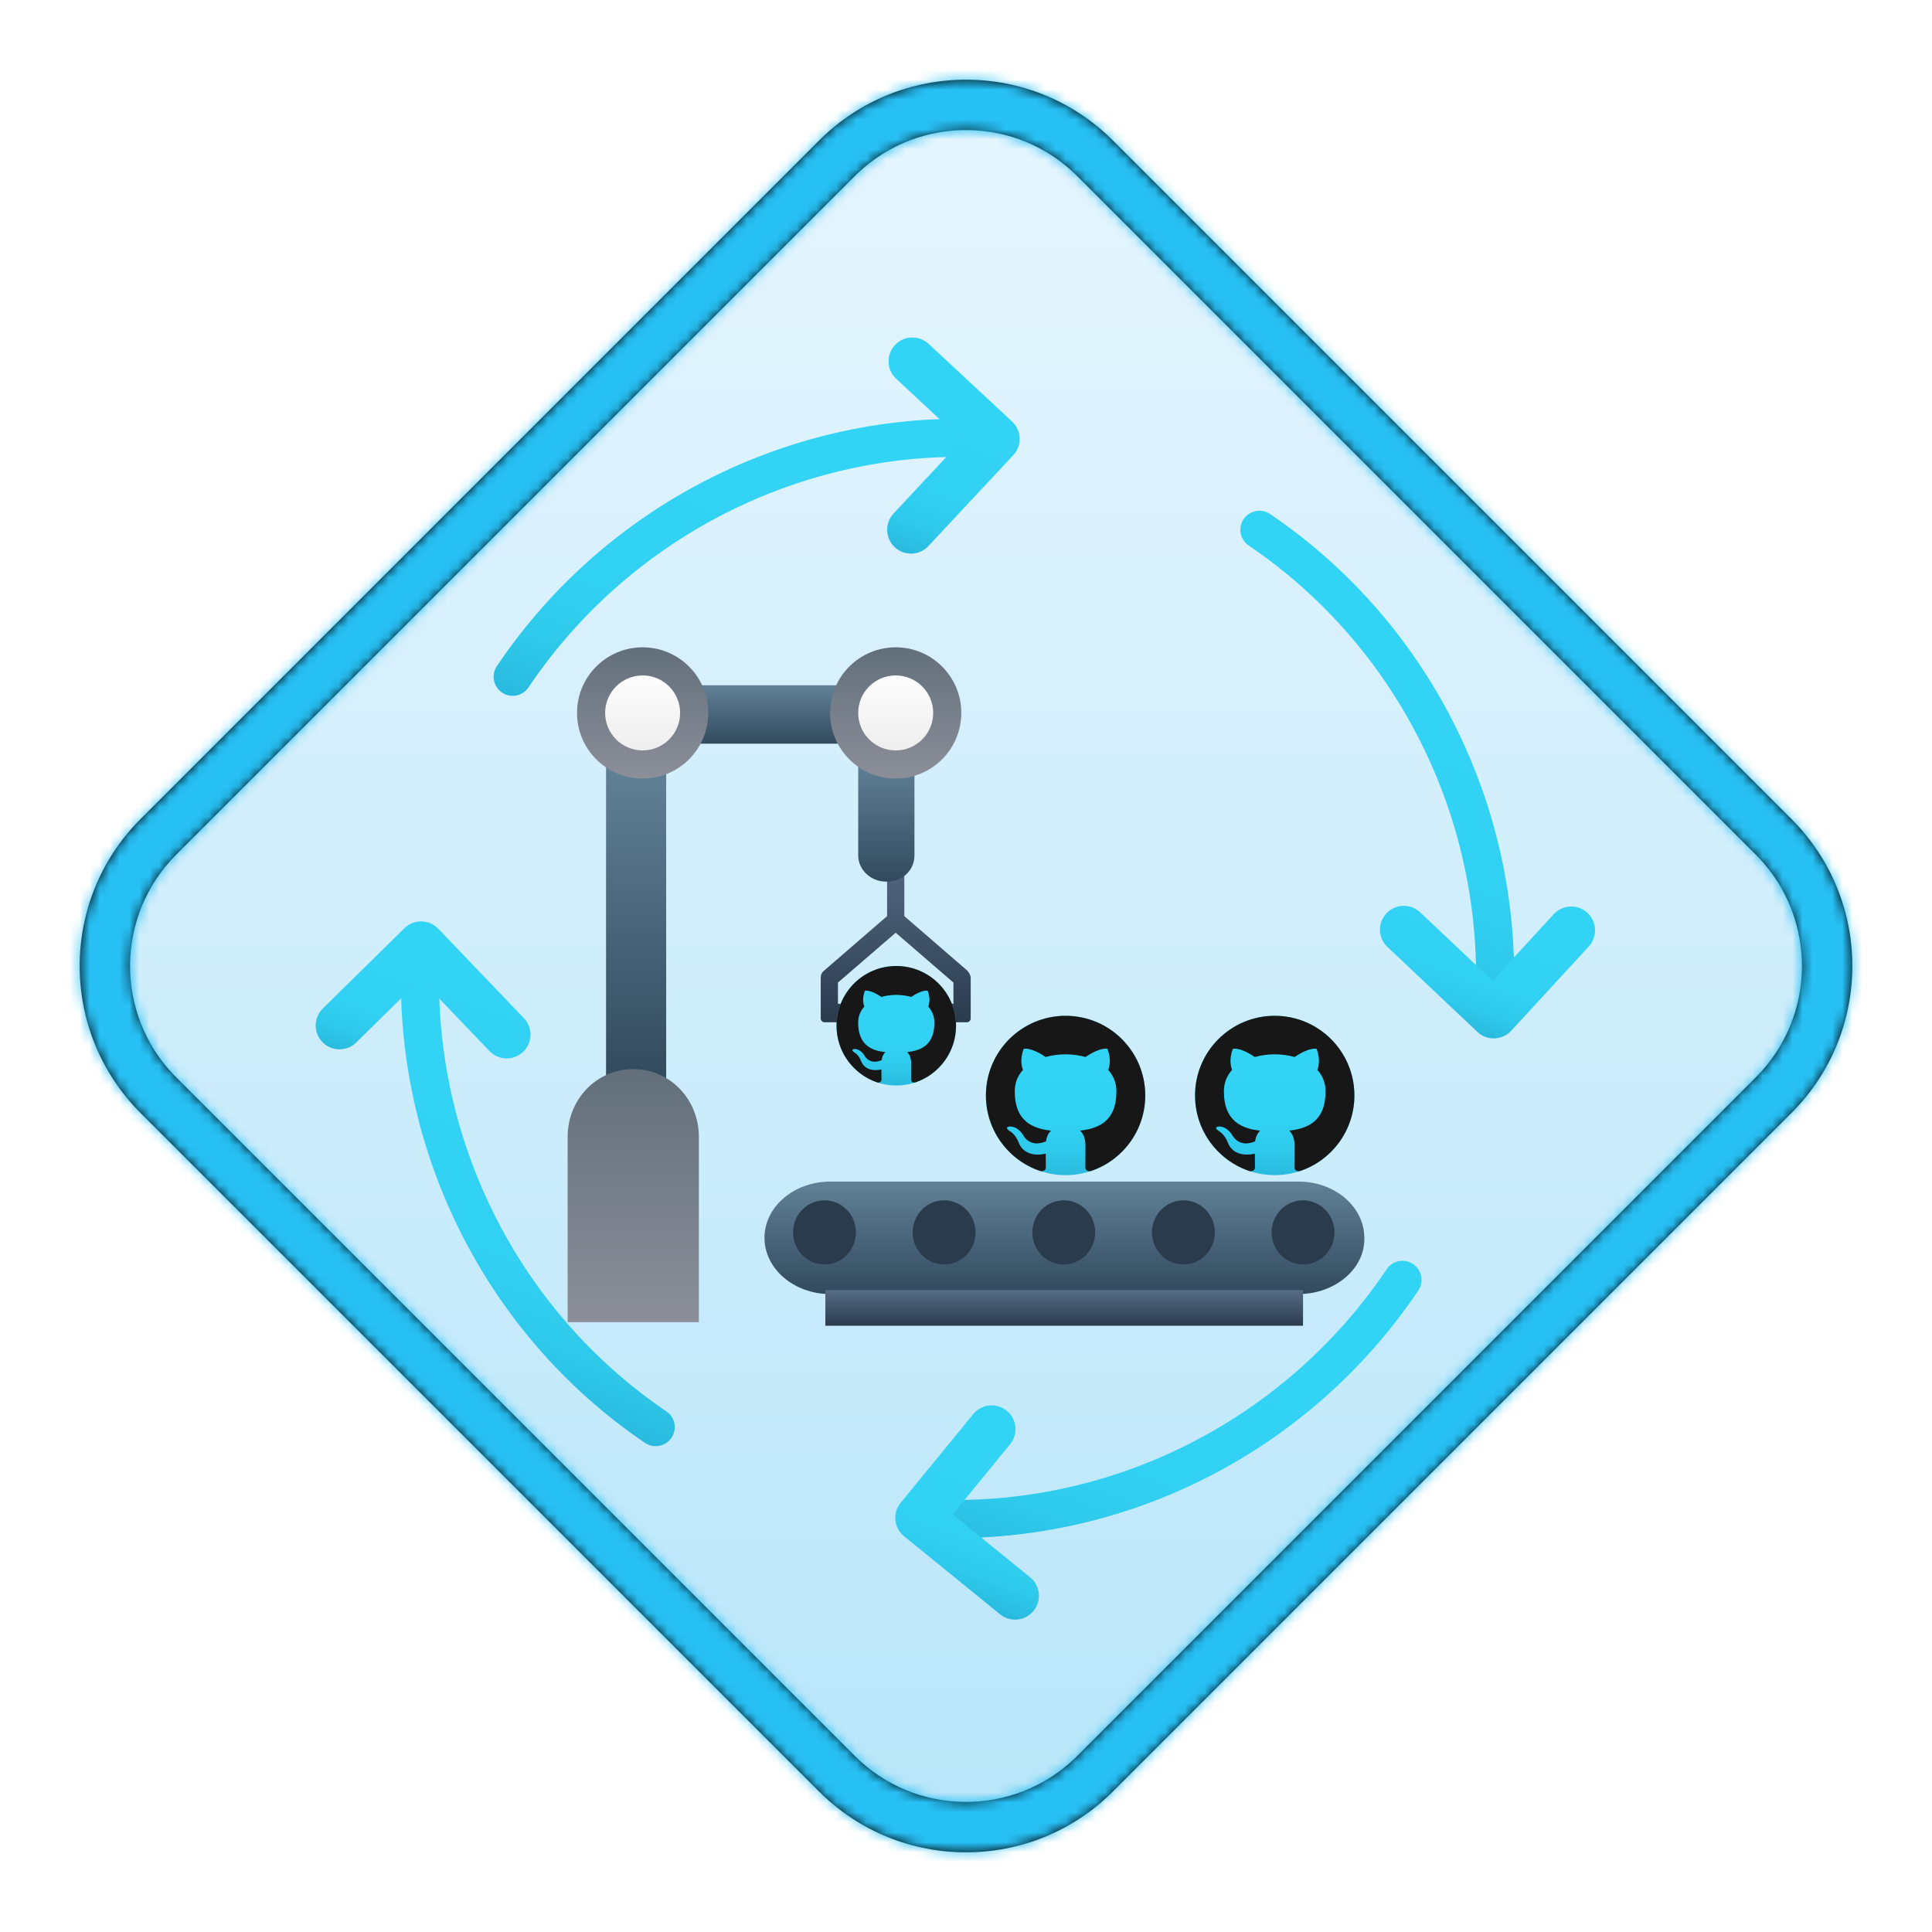 <?xml version="1.0" encoding="UTF-8"?>
<svg width="194px" height="194px" viewBox="0 0 194 194" version="1.1" xmlns="http://www.w3.org/2000/svg" xmlns:xlink="http://www.w3.org/1999/xlink">
    <title>GitHub Actions/github-actions</title>
    <defs>
        <path d="M15.082,82.417 L82.417,15.082 C90.471,7.028 103.529,7.028 111.583,15.082 L178.918,82.417 C186.972,90.471 186.972,103.529 178.918,111.583 L111.583,178.918 C103.529,186.972 90.471,186.972 82.417,178.918 L15.082,111.583 C7.028,103.529 7.028,90.471 15.082,82.417 Z" id="path-1"></path>
        <linearGradient x1="50%" y1="0%" x2="50%" y2="100%" id="linearGradient-3">
            <stop stop-color="#E8F6FE" offset="0%"></stop>
            <stop stop-color="#B6E5F9" offset="100%"></stop>
        </linearGradient>
        <path d="M104.257,6.613 L172.389,74.745 C180.539,82.895 180.539,96.108 172.389,104.257 L104.257,172.389 C96.108,180.539 82.895,180.539 74.745,172.389 L6.613,104.257 C-1.536,96.108 -1.536,82.895 6.613,74.745 L74.745,6.613 C82.895,-1.536 96.108,-1.536 104.257,6.613 Z M100.68,10.191 C94.594,4.105 84.782,4.018 78.589,9.93 L78.323,10.191 L10.191,78.323 C4.105,84.408 4.018,94.221 9.93,100.413 L10.191,100.68 L78.323,168.812 C84.408,174.897 94.221,174.984 100.413,169.072 L100.68,168.812 L168.812,100.68 C174.897,94.594 174.984,84.782 169.072,78.589 L168.812,78.323 L100.68,10.191 Z" id="path-4"></path>
        <linearGradient x1="49.977%" y1="17.991%" x2="49.977%" y2="124.588%" id="linearGradient-6">
            <stop stop-color="#32D4F5" offset="0%"></stop>
            <stop stop-color="#31D1F3" offset="47%"></stop>
            <stop stop-color="#2EC9EB" offset="63%"></stop>
            <stop stop-color="#29BADE" offset="77%"></stop>
            <stop stop-color="#22A5CB" offset="89%"></stop>
            <stop stop-color="#198AB3" offset="100%"></stop>
            <stop stop-color="#198AB3" offset="100%"></stop>
        </linearGradient>
        <linearGradient x1="49.977%" y1="17.991%" x2="49.977%" y2="124.588%" id="linearGradient-7">
            <stop stop-color="#32D4F5" offset="0%"></stop>
            <stop stop-color="#31D1F3" offset="47%"></stop>
            <stop stop-color="#2EC9EB" offset="63%"></stop>
            <stop stop-color="#29BADE" offset="77%"></stop>
            <stop stop-color="#22A5CB" offset="89%"></stop>
            <stop stop-color="#198AB3" offset="100%"></stop>
            <stop stop-color="#198AB3" offset="100%"></stop>
        </linearGradient>
        <linearGradient x1="49.977%" y1="17.991%" x2="49.977%" y2="124.588%" id="linearGradient-8">
            <stop stop-color="#32D4F5" offset="0%"></stop>
            <stop stop-color="#31D1F3" offset="47%"></stop>
            <stop stop-color="#2EC9EB" offset="63%"></stop>
            <stop stop-color="#29BADE" offset="77%"></stop>
            <stop stop-color="#22A5CB" offset="89%"></stop>
            <stop stop-color="#198AB3" offset="100%"></stop>
            <stop stop-color="#198AB3" offset="100%"></stop>
        </linearGradient>
        <linearGradient x1="49.977%" y1="17.991%" x2="49.977%" y2="124.588%" id="linearGradient-9">
            <stop stop-color="#32D4F5" offset="0%"></stop>
            <stop stop-color="#31D1F3" offset="47%"></stop>
            <stop stop-color="#2EC9EB" offset="63%"></stop>
            <stop stop-color="#29BADE" offset="77%"></stop>
            <stop stop-color="#22A5CB" offset="89%"></stop>
            <stop stop-color="#198AB3" offset="100%"></stop>
            <stop stop-color="#198AB3" offset="100%"></stop>
        </linearGradient>
        <linearGradient x1="49.977%" y1="17.991%" x2="49.977%" y2="124.588%" id="linearGradient-10">
            <stop stop-color="#32D4F5" offset="0%"></stop>
            <stop stop-color="#31D1F3" offset="47%"></stop>
            <stop stop-color="#2EC9EB" offset="63%"></stop>
            <stop stop-color="#29BADE" offset="77%"></stop>
            <stop stop-color="#22A5CB" offset="89%"></stop>
            <stop stop-color="#198AB3" offset="100%"></stop>
            <stop stop-color="#198AB3" offset="100%"></stop>
        </linearGradient>
        <linearGradient x1="49.977%" y1="17.991%" x2="49.977%" y2="124.588%" id="linearGradient-11">
            <stop stop-color="#32D4F5" offset="0%"></stop>
            <stop stop-color="#31D1F3" offset="47%"></stop>
            <stop stop-color="#2EC9EB" offset="63%"></stop>
            <stop stop-color="#29BADE" offset="77%"></stop>
            <stop stop-color="#22A5CB" offset="89%"></stop>
            <stop stop-color="#198AB3" offset="100%"></stop>
            <stop stop-color="#198AB3" offset="100%"></stop>
        </linearGradient>
        <linearGradient x1="49.977%" y1="17.991%" x2="49.977%" y2="124.588%" id="linearGradient-12">
            <stop stop-color="#32D4F5" offset="0%"></stop>
            <stop stop-color="#31D1F3" offset="47%"></stop>
            <stop stop-color="#2EC9EB" offset="63%"></stop>
            <stop stop-color="#29BADE" offset="77%"></stop>
            <stop stop-color="#22A5CB" offset="89%"></stop>
            <stop stop-color="#198AB3" offset="100%"></stop>
            <stop stop-color="#198AB3" offset="100%"></stop>
        </linearGradient>
        <linearGradient x1="49.977%" y1="17.991%" x2="49.977%" y2="124.588%" id="linearGradient-13">
            <stop stop-color="#32D4F5" offset="0%"></stop>
            <stop stop-color="#31D1F3" offset="47%"></stop>
            <stop stop-color="#2EC9EB" offset="63%"></stop>
            <stop stop-color="#29BADE" offset="77%"></stop>
            <stop stop-color="#22A5CB" offset="89%"></stop>
            <stop stop-color="#198AB3" offset="100%"></stop>
            <stop stop-color="#198AB3" offset="100%"></stop>
        </linearGradient>
        <filter x="-5.0%" y="-5.8%" width="110.0%" height="111.6%" filterUnits="objectBoundingBox" id="filter-14">
            <feOffset dx="0" dy="2" in="SourceAlpha" result="shadowOffsetOuter1"></feOffset>
            <feColorMatrix values="0 0 0 0 0   0 0 0 0 0   0 0 0 0 0  0 0 0 0.1 0" type="matrix" in="shadowOffsetOuter1" result="shadowMatrixOuter1"></feColorMatrix>
            <feMerge>
                <feMergeNode in="shadowMatrixOuter1"></feMergeNode>
                <feMergeNode in="SourceGraphic"></feMergeNode>
            </feMerge>
        </filter>
        <linearGradient x1="50%" y1="0%" x2="50%" y2="100%" id="linearGradient-15">
            <stop stop-color="#566D86" offset="0%"></stop>
            <stop stop-color="#2B3B4E" offset="100%"></stop>
        </linearGradient>
        <linearGradient x1="50%" y1="0%" x2="50%" y2="100%" id="linearGradient-16">
            <stop stop-color="#618197" offset="0%"></stop>
            <stop stop-color="#324A5E" offset="100%"></stop>
        </linearGradient>
        <linearGradient x1="50%" y1="0%" x2="50%" y2="100%" id="linearGradient-17">
            <stop stop-color="#566D86" offset="0%"></stop>
            <stop stop-color="#2B3B4E" offset="100%"></stop>
        </linearGradient>
        <linearGradient x1="50%" y1="0%" x2="50%" y2="100%" id="linearGradient-18">
            <stop stop-color="#618197" offset="0%"></stop>
            <stop stop-color="#324A5E" offset="100%"></stop>
        </linearGradient>
        <linearGradient x1="50%" y1="0%" x2="50%" y2="100%" id="linearGradient-19">
            <stop stop-color="#618197" offset="0%"></stop>
            <stop stop-color="#324A5E" offset="100%"></stop>
        </linearGradient>
        <linearGradient x1="50%" y1="0%" x2="50%" y2="100%" id="linearGradient-20">
            <stop stop-color="#618197" offset="0%"></stop>
            <stop stop-color="#324A5E" offset="100%"></stop>
        </linearGradient>
        <linearGradient x1="50%" y1="0%" x2="50%" y2="100%" id="linearGradient-21">
            <stop stop-color="#626F7B" offset="0%"></stop>
            <stop stop-color="#8C8F99" offset="100%"></stop>
        </linearGradient>
        <linearGradient x1="50%" y1="0%" x2="50%" y2="100%" id="linearGradient-22">
            <stop stop-color="#626F7B" offset="0%"></stop>
            <stop stop-color="#8C8F99" offset="100%"></stop>
        </linearGradient>
        <linearGradient x1="50%" y1="-9.939%" x2="50%" y2="92.725%" id="linearGradient-23">
            <stop stop-color="#FFFFFF" offset="0%"></stop>
            <stop stop-color="#EFEFEF" offset="100%"></stop>
        </linearGradient>
        <filter x="-33.3%" y="-33.3%" width="166.7%" height="166.7%" filterUnits="objectBoundingBox" id="filter-24">
            <feOffset dx="0" dy="2" in="SourceAlpha" result="shadowOffsetOuter1"></feOffset>
            <feColorMatrix values="0 0 0 0 0   0 0 0 0 0   0 0 0 0 0  0 0 0 0.1 0" type="matrix" in="shadowOffsetOuter1" result="shadowMatrixOuter1"></feColorMatrix>
            <feMerge>
                <feMergeNode in="shadowMatrixOuter1"></feMergeNode>
                <feMergeNode in="SourceGraphic"></feMergeNode>
            </feMerge>
        </filter>
        <linearGradient x1="49.977%" y1="17.991%" x2="49.977%" y2="124.588%" id="linearGradient-25">
            <stop stop-color="#32D4F5" offset="0%"></stop>
            <stop stop-color="#31D1F3" offset="47%"></stop>
            <stop stop-color="#2EC9EB" offset="63%"></stop>
            <stop stop-color="#29BADE" offset="77%"></stop>
            <stop stop-color="#22A5CB" offset="89%"></stop>
            <stop stop-color="#198AB3" offset="100%"></stop>
            <stop stop-color="#198AB3" offset="100%"></stop>
        </linearGradient>
        <filter x="-25.0%" y="-25.0%" width="150.0%" height="150.0%" filterUnits="objectBoundingBox" id="filter-26">
            <feOffset dx="0" dy="2" in="SourceAlpha" result="shadowOffsetOuter1"></feOffset>
            <feColorMatrix values="0 0 0 0 0   0 0 0 0 0   0 0 0 0 0  0 0 0 0.1 0" type="matrix" in="shadowOffsetOuter1" result="shadowMatrixOuter1"></feColorMatrix>
            <feMerge>
                <feMergeNode in="shadowMatrixOuter1"></feMergeNode>
                <feMergeNode in="SourceGraphic"></feMergeNode>
            </feMerge>
        </filter>
        <filter x="-25.0%" y="-25.0%" width="150.0%" height="150.0%" filterUnits="objectBoundingBox" id="filter-27">
            <feOffset dx="0" dy="2" in="SourceAlpha" result="shadowOffsetOuter1"></feOffset>
            <feColorMatrix values="0 0 0 0 0   0 0 0 0 0   0 0 0 0 0  0 0 0 0.1 0" type="matrix" in="shadowOffsetOuter1" result="shadowMatrixOuter1"></feColorMatrix>
            <feMerge>
                <feMergeNode in="shadowMatrixOuter1"></feMergeNode>
                <feMergeNode in="SourceGraphic"></feMergeNode>
            </feMerge>
        </filter>
    </defs>
    <g id="Badges" stroke="none" stroke-width="1" fill="none" fill-rule="evenodd">
        <g id="GitHub-Actions" transform="translate(-113, -33)">
            <g id="GitHub-Actions/github-actions" transform="translate(132, 54)">
                <g id="Trophy-Plates/Diamond" transform="translate(28, 26)">
                    <g id="BG" transform="translate(-47, -47)">
                        <mask id="mask-2" fill="white">
                            <use xlink:href="#path-1"></use>
                        </mask>
                        <path stroke="#FFFFFF" stroke-width="5" d="M113.351,13.314 C108.836,8.799 102.918,6.542 97,6.542 C91.082,6.542 85.164,8.799 80.649,13.314 L13.314,80.649 C8.799,85.164 6.542,91.082 6.542,97 C6.542,102.918 8.799,108.836 13.314,113.351 L80.649,180.686 C85.164,185.201 91.082,187.458 97,187.458 C102.918,187.458 108.836,185.201 113.351,180.686 L180.686,113.351 C185.201,108.836 187.458,102.918 187.458,97 C187.458,91.082 185.201,85.164 180.686,80.649 L113.351,13.314 Z"></path>
                        <g id="Colors/Azure/BG-Gradient-1" mask="url(#mask-2)" fill="url(#linearGradient-3)">
                            <g transform="translate(0.499, 0.499)" id="Rectangle">
                                <rect x="0" y="0" width="193.002" height="193.002"></rect>
                            </g>
                        </g>
                    </g>
                    <g id="Border" transform="translate(-39.501, -39.501)">
                        <mask id="mask-5" fill="white">
                            <use xlink:href="#path-4"></use>
                        </mask>
                        <use fill="#000000" fill-rule="nonzero" xlink:href="#path-4"></use>
                        <g id="Colors/Azure/Border" mask="url(#mask-5)" fill="#27C0F5">
                            <g transform="translate(-7, -7)" id="Rectangle">
                                <rect x="0" y="0" width="193.002" height="193.002"></rect>
                            </g>
                        </g>
                    </g>
                </g>
                <g id="Group-9" transform="translate(77, 77) rotate(19) translate(-77, -77) translate(17, 17)">
                    <path d="M8.127,48.004 C7.964,48.004 7.797,47.985 7.634,47.937 C6.615,47.664 6.003,46.617 6.275,45.598 C11.417,26.274 26.532,11.049 45.727,5.874 C46.746,5.601 47.798,6.204 48.071,7.223 C48.349,8.242 47.741,9.294 46.722,9.567 C28.847,14.393 14.765,28.574 9.973,46.583 C9.743,47.439 8.973,48.004 8.127,48.004 L8.127,48.004 Z" id="Fill-1" fill="url(#linearGradient-6)"></path>
                    <path d="M112.314,48.004 C111.467,48.004 110.692,47.439 110.468,46.583 C105.675,28.574 91.593,14.392 73.718,9.567 C72.699,9.294 72.092,8.242 72.369,7.223 C72.647,6.204 73.699,5.601 74.713,5.874 C93.908,11.054 109.023,26.274 114.165,45.598 C114.438,46.616 113.83,47.669 112.806,47.937 C112.639,47.98 112.476,48.004 112.314,48.004 L112.314,48.004 Z" id="Fill-2" fill="url(#linearGradient-7)"></path>
                    <path d="M74.21,114.566 C73.368,114.566 72.594,114.001 72.364,113.15 C72.086,112.131 72.694,111.079 73.713,110.806 C91.596,105.98 105.683,91.789 110.472,73.77 C110.745,72.747 111.792,72.139 112.811,72.412 C113.83,72.684 114.442,73.732 114.169,74.751 C109.032,94.084 93.913,109.314 74.713,114.499 C74.545,114.542 74.373,114.566 74.21,114.566 L74.21,114.566 Z" id="Fill-3" fill="url(#linearGradient-8)"></path>
                    <path d="M46.229,114.566 C46.062,114.566 45.895,114.547 45.732,114.499 C26.662,109.352 11.575,94.247 6.362,75.076 C6.085,74.057 6.687,73.005 7.706,72.728 C8.73,72.45 9.777,73.053 10.055,74.072 C14.915,91.937 28.967,106.014 46.732,110.807 C47.751,111.079 48.358,112.131 48.081,113.15 C47.846,114.002 47.072,114.566 46.23,114.566 L46.229,114.566 Z" id="Fill-4" fill="url(#linearGradient-9)"></path>
                    <path d="M41.136,21.505 C40.81,21.505 40.48,21.438 40.16,21.294 C38.954,20.754 38.414,19.342 38.95,18.132 L43.058,8.925 L34.788,5.256 C33.583,4.72 33.038,3.309 33.573,2.099 C34.109,0.894 35.52,0.349 36.73,0.884 L47.191,5.524 C47.77,5.782 48.224,6.261 48.454,6.854 C48.683,7.447 48.664,8.107 48.406,8.686 L43.321,20.089 C42.924,20.978 42.054,21.505 41.135,21.505 L41.136,21.505 Z" id="Fill-5" fill="url(#linearGradient-10)"></path>
                    <path d="M112.314,48.483 C111.979,48.483 111.639,48.411 111.329,48.267 L100.012,43.144 C98.806,42.599 98.275,41.183 98.821,39.978 C99.366,38.773 100.782,38.242 101.987,38.787 L111.094,42.91 L114.729,34.597 C115.26,33.387 116.667,32.832 117.877,33.363 C119.087,33.894 119.637,35.3 119.111,36.515 L114.505,47.048 C114.246,47.631 113.768,48.09 113.17,48.32 C112.893,48.425 112.606,48.483 112.314,48.483 L112.314,48.483 Z" id="Fill-6" fill="url(#linearGradient-11)"></path>
                    <path d="M85.872,119.312 C85.6,119.312 85.322,119.264 85.05,119.164 L73.388,114.897 C72.79,114.677 72.307,114.232 72.039,113.653 C71.771,113.075 71.748,112.419 71.968,111.821 L75.957,101.035 C76.416,99.797 77.789,99.165 79.027,99.62 C80.266,100.079 80.898,101.452 80.443,102.69 L77.286,111.228 L86.695,114.672 C87.934,115.127 88.575,116.499 88.12,117.738 C87.762,118.709 86.848,119.312 85.872,119.312 L85.872,119.312 Z" id="Fill-7" fill="url(#linearGradient-12)"></path>
                    <path d="M3.08,87.255 C2.722,87.255 2.358,87.173 2.018,87.001 C0.837,86.413 0.354,84.978 0.942,83.792 L6.065,73.503 C6.352,72.929 6.854,72.494 7.462,72.298 C8.069,72.102 8.734,72.15 9.303,72.446 L20.347,78.133 C21.524,78.736 21.983,80.18 21.381,81.352 C20.778,82.529 19.333,82.988 18.162,82.385 L9.27,77.808 L5.228,85.925 C4.802,86.767 3.956,87.255 3.08,87.255 L3.08,87.255 Z" id="Fill-8" fill="url(#linearGradient-13)"></path>
                </g>
                <g id="Manufacturing" filter="url(#filter-14)" transform="translate(38, 42)" fill-rule="nonzero">
                    <path d="M40.124,32.458 L33.807,26.992 L33.807,20.691 C33.807,20.228 33.46,19.765 32.941,19.765 C32.508,19.765 32.076,20.135 32.076,20.691 L32.076,26.992 L25.758,32.458 C25.498,32.644 25.412,32.922 25.412,33.2 L25.412,37.276 C25.412,37.462 25.585,37.647 25.758,37.647 L27.402,37.647 L27.402,35.794 L27.143,35.794 L27.143,33.663 L32.941,28.66 L38.74,33.663 L38.74,35.794 L38.48,35.794 L38.48,37.647 L40.124,37.647 C40.297,37.647 40.471,37.462 40.471,37.276 L40.471,33.2 C40.471,32.922 40.297,32.644 40.124,32.458 Z" id="Path" fill="url(#linearGradient-15)"></path>
                    <path d="M73.391,64.941 L26.372,64.941 C22.682,64.941 19.765,62.374 19.765,59.294 L19.765,59.294 C19.765,56.141 22.768,53.647 26.372,53.647 L73.391,53.647 C77.081,53.647 79.998,56.214 79.998,59.294 L79.998,59.294 C80.084,62.374 77.081,64.941 73.391,64.941 Z" id="Path" fill="url(#linearGradient-16)"></path>
                    <g id="Group" transform="translate(22.588, 55.529)">
                        <ellipse id="Oval" fill="#2B3B4E" cx="51.256" cy="3.221" rx="3.157" ry="3.221"></ellipse>
                        <ellipse id="Oval" fill="#2B3B4E" cx="3.201" cy="3.221" rx="3.157" ry="3.221"></ellipse>
                        <ellipse id="Oval" fill="#2B3B4E" cx="15.215" cy="3.221" rx="3.157" ry="3.221"></ellipse>
                        <ellipse id="Oval" fill="#2B3B4E" cx="27.228" cy="3.221" rx="3.157" ry="3.221"></ellipse>
                        <ellipse id="Oval" fill="#2B3B4E" cx="39.242" cy="3.221" rx="3.157" ry="3.221"></ellipse>
                        <rect id="Rectangle" fill="url(#linearGradient-17)" x="3.288" y="9.015" width="47.967" height="3.579"></rect>
                    </g>
                    <path d="M34.824,11.294 L34.824,20.894 C34.824,21.647 34.521,22.306 34.017,22.776 C33.513,23.247 32.807,23.529 32,23.529 C30.387,23.529 29.176,22.306 29.176,20.894 L29.176,11.294 C30.084,11.671 30.992,11.953 32,11.953 C33.008,11.953 33.916,11.671 34.824,11.294 Z" id="Path" fill="url(#linearGradient-18)"></path>
                    <g id="Group" transform="translate(3.765, 3.765)">
                        <path d="M6.129,7.959 L6.129,39.796 C5.214,39.351 4.208,39.174 3.11,39.174 C2.013,39.174 1.006,39.44 0.091,39.796 L0.091,7.959 C1.006,8.493 2.013,8.76 3.11,8.76 C4.208,8.76 5.214,8.493 6.129,7.959 Z" id="Path" fill="url(#linearGradient-19)"></path>
                        <path d="M23.51,2.979 C23.51,4.046 23.784,5.113 24.333,5.914 L8.233,5.914 C8.782,5.025 9.056,4.046 9.056,2.979 C9.056,1.912 8.782,0.934 8.233,0.044 L24.425,0.044 C23.784,0.934 23.51,1.912 23.51,2.979 Z" id="Path" fill="url(#linearGradient-20)"></path>
                    </g>
                    <path d="M13.176,67.765 L0,67.765 L0,49.158 C0,45.368 2.919,42.353 6.588,42.353 L6.588,42.353 C10.258,42.353 13.176,45.368 13.176,49.158 L13.176,67.765 Z" id="Path" fill="url(#linearGradient-21)"></path>
                    <circle id="Oval" fill="url(#linearGradient-22)" cx="7.529" cy="6.588" r="6.588"></circle>
                    <circle id="Oval" fill="url(#linearGradient-23)" cx="7.529" cy="6.588" r="3.765"></circle>
                    <circle id="Oval" fill="url(#linearGradient-22)" cx="32.941" cy="6.588" r="6.588"></circle>
                    <circle id="Oval" fill="url(#linearGradient-23)" cx="32.941" cy="6.588" r="3.765"></circle>
                </g>
                <g id="Group-2" filter="url(#filter-24)" transform="translate(65, 74)">
                    <circle id="Oval" fill="url(#linearGradient-25)" cx="6" cy="6" r="6"></circle>
                    <path d="M6,1.49213975e-13 C2.687,1.49213975e-13 0,2.686 0,6 C0,8.651 1.719,10.899 4.103,11.693 C4.404,11.748 4.513,11.563 4.513,11.404 C4.513,11.262 4.508,10.884 4.505,10.383 C2.836,10.746 2.484,9.579 2.484,9.579 C2.211,8.886 1.818,8.702 1.818,8.702 C1.273,8.329 1.859,8.337 1.859,8.337 C2.461,8.379 2.778,8.955 2.778,8.955 C3.313,9.872 4.182,9.607 4.524,9.454 C4.579,9.066 4.733,8.801 4.905,8.652 C3.573,8.5 2.172,7.985 2.172,5.686 C2.172,5.031 2.406,4.496 2.79,4.076 C2.728,3.924 2.522,3.315 2.848,2.488 C2.848,2.488 3.352,2.327 4.498,3.103 C4.977,2.97 5.49,2.904 6,2.901 C6.51,2.904 7.023,2.97 7.502,3.103 C8.648,2.327 9.151,2.488 9.151,2.488 C9.478,3.315 9.272,3.924 9.21,4.076 C9.595,4.496 9.827,5.031 9.827,5.686 C9.827,7.991 8.424,8.498 7.088,8.647 C7.303,8.832 7.495,9.198 7.495,9.758 C7.495,10.56 7.488,11.207 7.488,11.404 C7.488,11.564 7.596,11.751 7.9,11.692 C10.282,10.897 12,8.65 12,6 C12,2.686 9.313,1.49213975e-13 6,1.49213975e-13" id="Fill-1" fill="#181717"></path>
                </g>
                <g id="Group-2" filter="url(#filter-26)" transform="translate(80, 79)">
                    <circle id="Oval" fill="url(#linearGradient-25)" cx="8" cy="8" r="8"></circle>
                    <path d="M8,1.98951966e-13 C3.582,1.98951966e-13 0,3.582 0,8 C0,11.534 2.292,14.533 5.471,15.591 C5.872,15.664 6.017,15.417 6.017,15.205 C6.017,15.015 6.011,14.512 6.007,13.845 C3.781,14.328 3.312,12.772 3.312,12.772 C2.948,11.848 2.424,11.602 2.424,11.602 C1.697,11.106 2.479,11.116 2.479,11.116 C3.282,11.172 3.704,11.94 3.704,11.94 C4.417,13.162 5.576,12.809 6.032,12.605 C6.105,12.088 6.311,11.735 6.54,11.535 C4.764,11.334 2.896,10.647 2.896,7.582 C2.896,6.708 3.208,5.994 3.72,5.435 C3.637,5.233 3.363,4.419 3.798,3.318 C3.798,3.318 4.469,3.103 5.998,4.138 C6.636,3.96 7.32,3.872 8,3.868 C8.68,3.872 9.364,3.96 10.003,4.138 C11.531,3.103 12.201,3.318 12.201,3.318 C12.637,4.419 12.363,5.233 12.28,5.435 C12.793,5.994 13.103,6.708 13.103,7.582 C13.103,10.655 11.232,11.331 9.45,11.529 C9.738,11.776 9.993,12.264 9.993,13.011 C9.993,14.08 9.984,14.943 9.984,15.205 C9.984,15.419 10.127,15.668 10.534,15.59 C13.71,14.53 16,11.533 16,8 C16,3.582 12.418,1.98951966e-13 8,1.98951966e-13" id="Fill-1" fill="#181717"></path>
                </g>
                <g id="Group-2" filter="url(#filter-27)" transform="translate(101, 79)">
                    <circle id="Oval" fill="url(#linearGradient-25)" cx="8" cy="8" r="8"></circle>
                    <path d="M8,1.98951966e-13 C3.582,1.98951966e-13 0,3.582 0,8 C0,11.534 2.292,14.533 5.471,15.591 C5.872,15.664 6.017,15.417 6.017,15.205 C6.017,15.015 6.011,14.512 6.007,13.845 C3.781,14.328 3.312,12.772 3.312,12.772 C2.948,11.848 2.424,11.602 2.424,11.602 C1.697,11.106 2.479,11.116 2.479,11.116 C3.282,11.172 3.704,11.94 3.704,11.94 C4.417,13.162 5.576,12.809 6.032,12.605 C6.105,12.088 6.311,11.735 6.54,11.535 C4.764,11.334 2.896,10.647 2.896,7.582 C2.896,6.708 3.208,5.994 3.72,5.435 C3.637,5.233 3.363,4.419 3.798,3.318 C3.798,3.318 4.469,3.103 5.998,4.138 C6.636,3.96 7.32,3.872 8,3.868 C8.68,3.872 9.364,3.96 10.003,4.138 C11.531,3.103 12.201,3.318 12.201,3.318 C12.637,4.419 12.363,5.233 12.28,5.435 C12.793,5.994 13.103,6.708 13.103,7.582 C13.103,10.655 11.232,11.331 9.45,11.529 C9.738,11.776 9.993,12.264 9.993,13.011 C9.993,14.08 9.984,14.943 9.984,15.205 C9.984,15.419 10.127,15.668 10.534,15.59 C13.71,14.53 16,11.533 16,8 C16,3.582 12.418,1.98951966e-13 8,1.98951966e-13" id="Fill-1" fill="#181717"></path>
                </g>
            </g>
        </g>
    </g>
</svg>